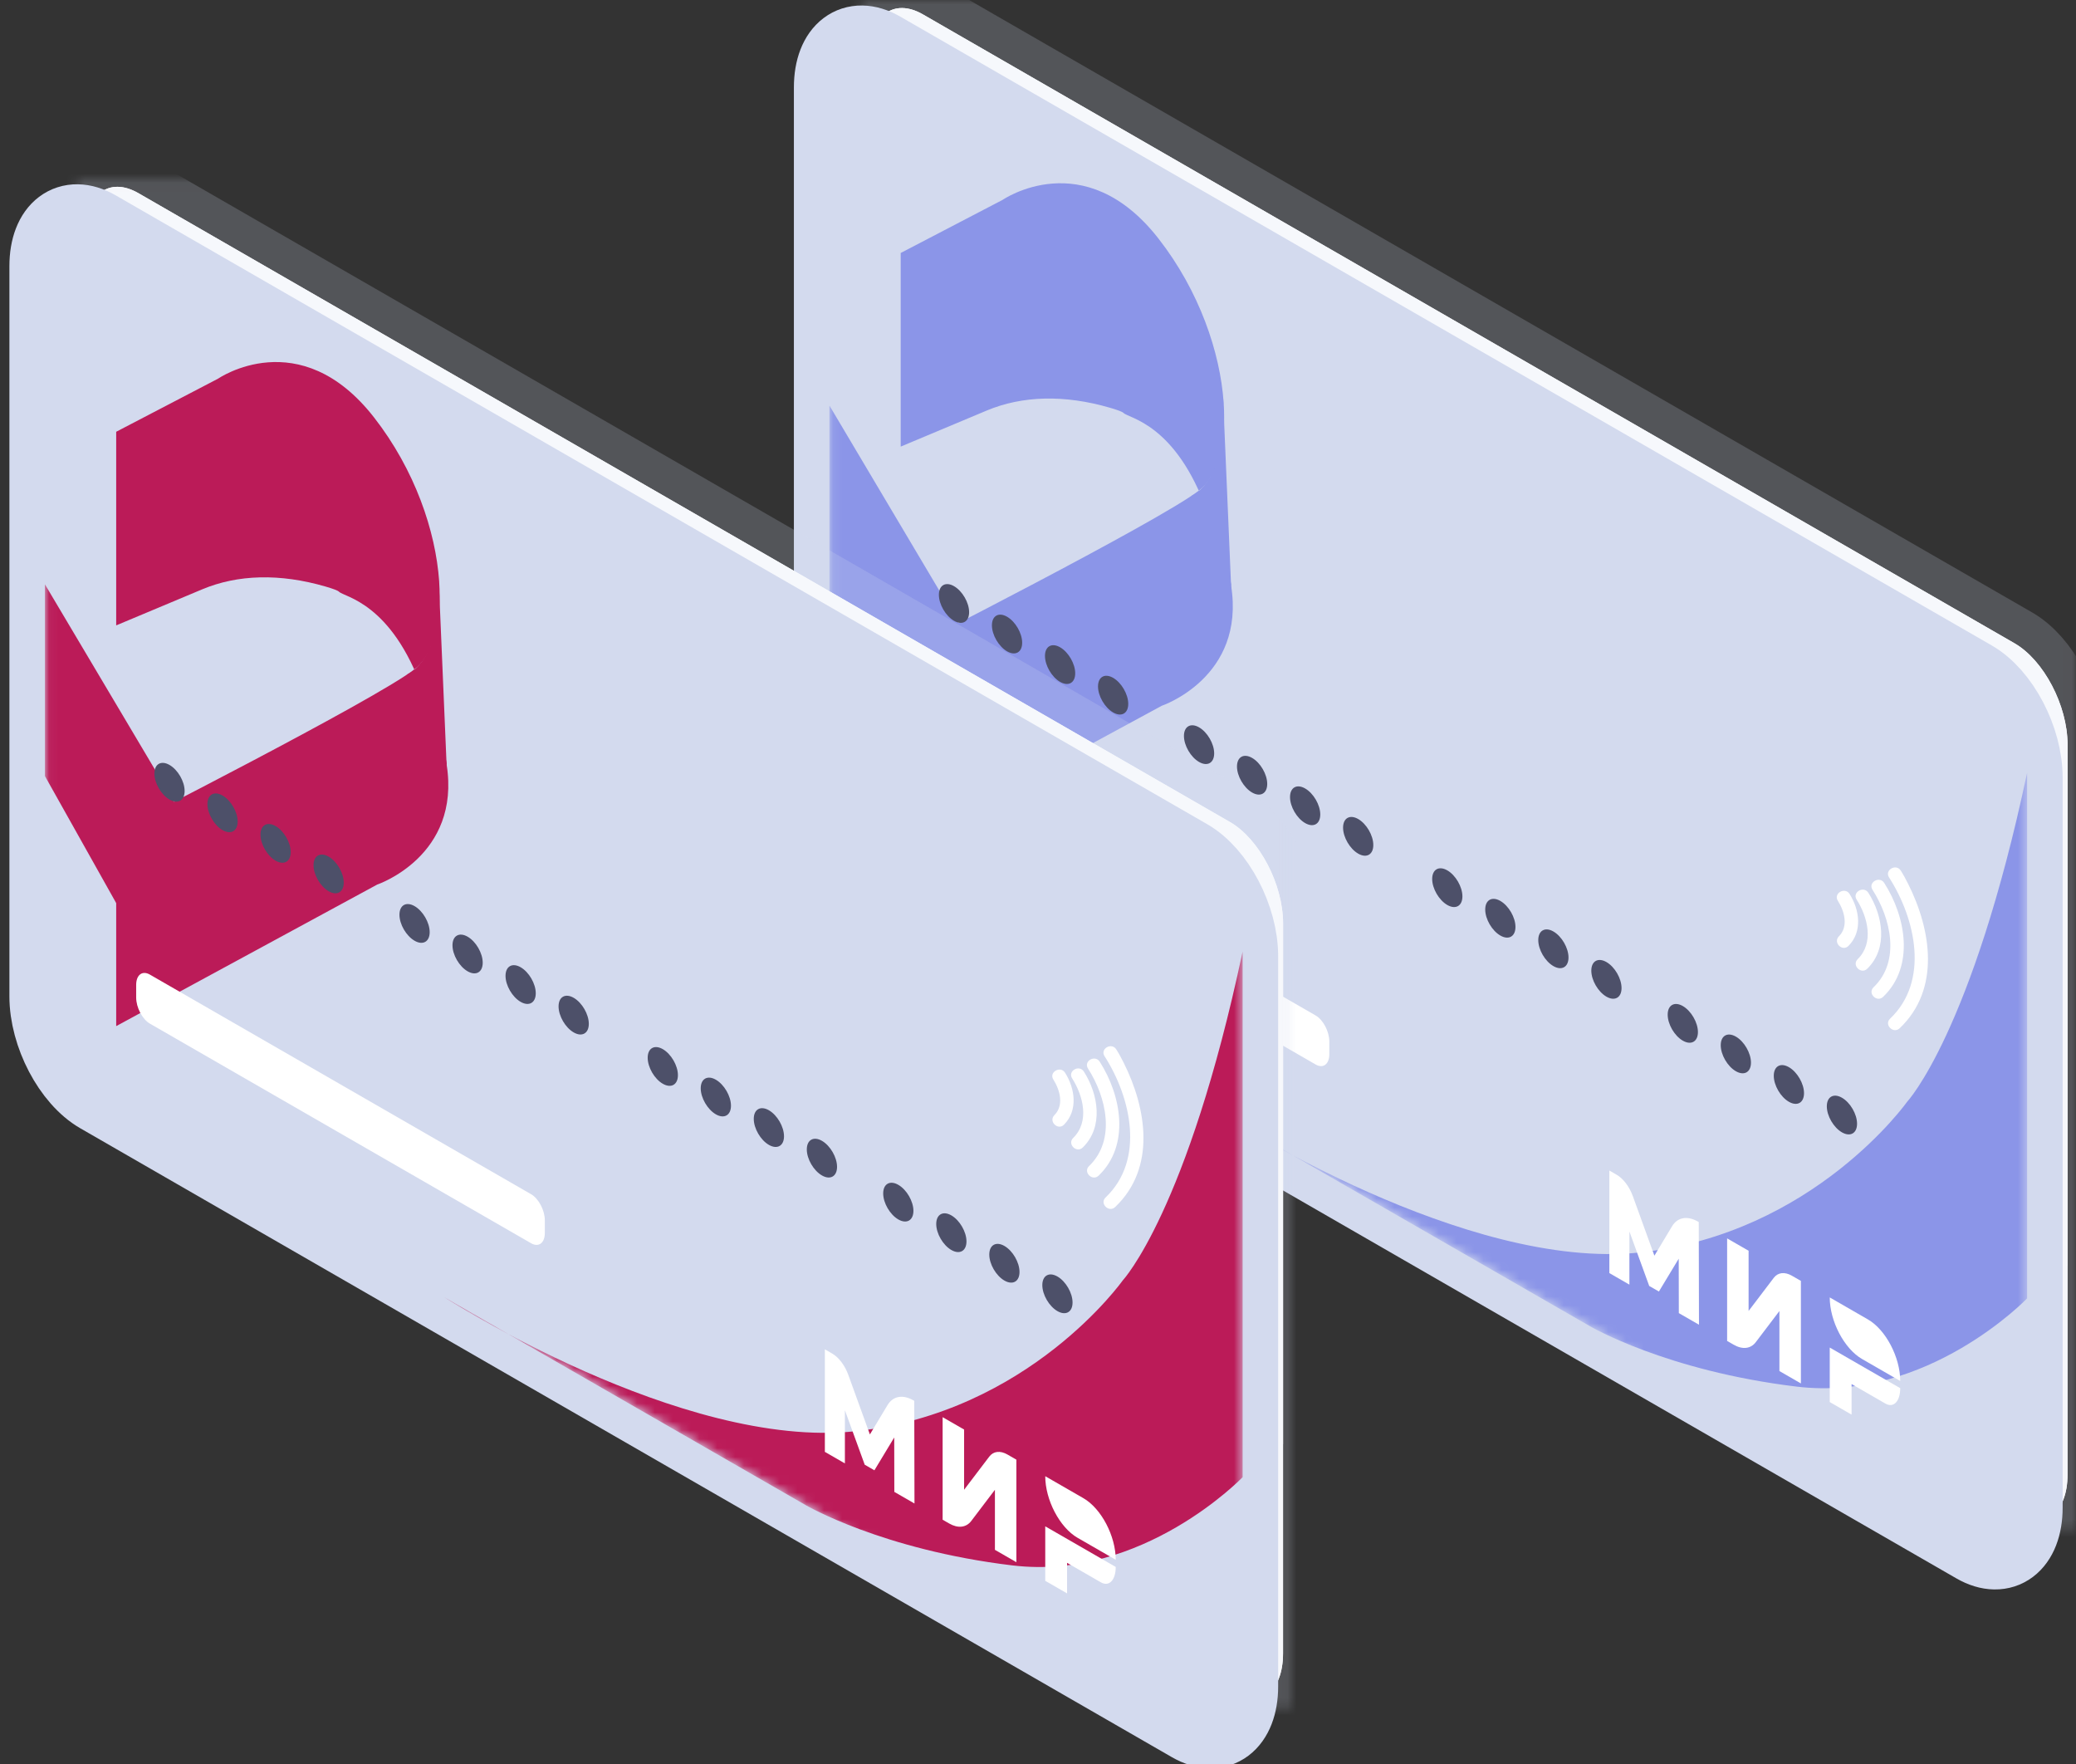 <svg width="233" height="198" viewBox="0 0 233 198" fill="none" xmlns="http://www.w3.org/2000/svg">
<rect x="0" y="0" width="233" height="198" fill="#333333" stroke="none"/>
<g clip-path="url(#clip0_15_81)">
<mask id="mask0_15_81" style="mask-type:luminance" maskUnits="userSpaceOnUse" x="-24" y="-41" width="284" height="284">
<path d="M259.148 -40.066H-23.814V242.259H259.148V-40.066Z" fill="white"/>
</mask>
<g mask="url(#mask0_15_81)">
<path d="M226.095 169.964L103.584 99.392C100.295 97.497 97.628 92.414 97.628 88.038V6.107C97.628 1.731 100.295 -0.28 103.584 1.615L226.095 72.187C229.384 74.082 232.05 79.165 232.05 83.541V165.472C232.05 169.848 229.384 171.859 226.095 169.964Z" fill="white"/>
<path d="M141.796 40.575L142.817 64.594L138.311 51.905C138.311 51.905 142.484 50.339 141.796 40.575Z" fill="white"/>
<path d="M97.628 41.807L115.033 71.112L108.127 82.035L97.628 63.324V41.807Z" fill="white"/>
<path d="M105.626 46.415V24.686L117.057 18.73C117.057 18.73 126.225 12.39 134.559 23.07C139.152 28.955 141.485 35.851 141.872 41.456C141.912 42.033 141.931 42.597 141.93 43.145C141.923 46.927 140.946 49.934 139.113 51.337C134.44 54.916 105.626 69.543 105.626 69.543V91.385L134.916 75.502C134.916 75.502 144.367 72.324 142.706 61.99C142.706 61.99 143.134 62.422 140.036 53.736C136.503 43.827 131.225 43.249 130.63 42.634C130.496 42.495 129.922 42.29 129.113 42.054C123.995 40.564 119.263 40.699 115.283 42.367L105.626 46.415Z" fill="white"/>
<path d="M142.426 121.799C142.426 121.799 169.063 138.958 188.589 136.847C208.116 134.736 218.599 119.918 218.599 119.918C218.599 119.918 225.859 112.167 232.051 83.016V142.002C232.051 142.002 220.856 153.662 206.211 151.905C191.566 150.149 183.012 145.139 183.012 145.139L142.426 121.799Z" fill="white"/>
<path d="M222.559 160.41L198.202 146.38C197.51 145.981 196.949 144.912 196.949 143.991C196.949 143.07 197.51 142.647 198.202 143.046L222.559 157.076C223.251 157.475 223.812 158.544 223.812 159.465C223.812 160.386 223.251 160.809 222.559 160.41Z" fill="white"/>
<path d="M119.26 68.425C119.26 69.498 118.5 69.93 117.563 69.39C116.626 68.851 115.866 67.543 115.866 66.471C115.866 65.398 116.626 64.966 117.563 65.505C118.5 66.045 119.26 67.352 119.26 68.425Z" fill="white"/>
<path d="M201.057 115.545C201.057 116.617 200.297 117.05 199.36 116.51C198.423 115.97 197.663 114.663 197.663 113.59C197.663 112.517 198.423 112.085 199.36 112.625C200.297 113.164 201.057 114.472 201.057 115.545Z" fill="white"/>
<path d="M113.306 64.996C113.306 66.069 112.547 66.501 111.61 65.961C110.673 65.421 109.913 64.114 109.913 63.041C109.913 61.968 110.673 61.536 111.61 62.076C112.547 62.616 113.306 63.923 113.306 64.996Z" fill="white"/>
<path d="M125.213 71.855C125.213 72.927 124.453 73.36 123.516 72.82C122.579 72.28 121.819 70.973 121.819 69.9C121.819 68.827 122.579 68.395 123.516 68.935C124.453 69.474 125.213 70.782 125.213 71.855Z" fill="white"/>
<path d="M131.166 75.284C131.166 76.357 130.406 76.789 129.469 76.249C128.532 75.709 127.773 74.402 127.773 73.329C127.773 72.256 128.532 71.824 129.469 72.364C130.406 72.904 131.166 74.211 131.166 75.284Z" fill="white"/>
<path d="M140.81 80.84C140.81 81.912 140.051 82.344 139.114 81.805C138.177 81.265 137.417 79.958 137.417 78.885C137.417 77.812 138.177 77.38 139.114 77.919C140.051 78.459 140.81 79.767 140.81 80.84Z" fill="white"/>
<path d="M146.763 84.269C146.763 85.342 146.004 85.774 145.067 85.234C144.13 84.694 143.37 83.387 143.37 82.314C143.37 81.241 144.13 80.809 145.067 81.349C146.004 81.889 146.763 83.196 146.763 84.269Z" fill="white"/>
<path d="M152.716 87.698C152.716 88.771 151.957 89.203 151.02 88.663C150.083 88.124 149.323 86.816 149.323 85.744C149.323 84.671 150.083 84.239 151.02 84.778C151.957 85.318 152.716 86.625 152.716 87.698Z" fill="white"/>
<path d="M158.67 91.127C158.67 92.2 157.91 92.633 156.973 92.093C156.036 91.553 155.276 90.246 155.276 89.173C155.276 88.1 156.036 87.668 156.973 88.208C157.91 88.747 158.67 90.055 158.67 91.127Z" fill="white"/>
<path d="M168.671 96.889C168.671 97.962 167.912 98.394 166.975 97.854C166.037 97.314 165.278 96.007 165.278 94.934C165.278 93.861 166.037 93.429 166.975 93.969C167.912 94.509 168.671 95.816 168.671 96.889Z" fill="white"/>
<path d="M174.625 100.318C174.625 101.391 173.865 101.823 172.928 101.283C171.991 100.744 171.231 99.436 171.231 98.364C171.231 97.291 171.991 96.859 172.928 97.398C173.865 97.938 174.625 99.245 174.625 100.318Z" fill="white"/>
<path d="M180.578 103.748C180.578 104.82 179.818 105.253 178.881 104.713C177.944 104.173 177.185 102.866 177.185 101.793C177.185 100.72 177.944 100.288 178.881 100.828C179.818 101.367 180.578 102.675 180.578 103.748Z" fill="white"/>
<path d="M186.531 107.177C186.531 108.25 185.771 108.682 184.834 108.142C183.897 107.602 183.138 106.295 183.138 105.222C183.138 104.149 183.897 103.717 184.834 104.257C185.771 104.797 186.531 106.104 186.531 107.177Z" fill="white"/>
<path d="M195.104 112.115C195.104 113.188 194.344 113.62 193.407 113.08C192.47 112.541 191.71 111.233 191.71 110.161C191.71 109.088 192.47 108.656 193.407 109.195C194.344 109.735 195.104 111.042 195.104 112.115Z" fill="white"/>
<path d="M207.01 118.974C207.01 120.047 206.25 120.479 205.313 119.939C204.376 119.399 203.616 118.092 203.616 117.019C203.616 115.946 204.376 115.514 205.313 116.054C206.25 116.594 207.01 117.901 207.01 118.974Z" fill="white"/>
<path d="M212.963 122.403C212.963 123.476 212.204 123.908 211.267 123.368C210.33 122.829 209.57 121.521 209.57 120.449C209.57 119.376 210.33 118.944 211.267 119.483C212.204 120.023 212.963 121.33 212.963 122.403Z" fill="white"/>
<path d="M224.407 146.346C224.407 151.505 220.754 153.583 216.248 150.987C211.741 148.391 208.088 142.105 208.088 136.945C208.088 131.786 211.741 129.708 216.248 132.304C220.754 134.9 224.407 141.186 224.407 146.346Z" fill="white"/>
<path d="M212.885 140.28C212.885 145.439 209.232 147.517 204.726 144.921C200.219 142.325 196.566 136.039 196.566 130.879C196.566 125.72 200.219 123.642 204.726 126.238C209.232 128.834 212.885 135.12 212.885 140.28Z" fill="white"/>
<g opacity="0.2">
<mask id="mask1_15_81" style="mask-type:luminance" maskUnits="userSpaceOnUse" x="208" y="131" width="5" height="15">
<path d="M212.884 131.863H208.088V145.353H212.884V131.863Z" fill="white"/>
</mask>
<g mask="url(#mask1_15_81)">
<path d="M210.237 131.863C208.903 132.757 208.088 134.505 208.088 136.941C208.088 139.667 209.109 142.708 210.736 145.353C212.07 144.459 212.885 142.711 212.885 140.275C212.885 137.549 211.864 134.508 210.237 131.863Z" fill="white"/>
</g>
</g>
<path d="M226.095 169.964L103.584 99.392C100.295 97.497 97.628 92.414 97.628 88.038V6.107C97.628 1.731 100.295 -0.28 103.584 1.615L226.095 72.187C229.384 74.082 232.05 79.165 232.05 83.541V165.472C232.05 169.848 229.384 171.859 226.095 169.964Z" fill="white"/>
<g opacity="0.2">
<mask id="mask2_15_81" style="mask-type:luminance" maskUnits="userSpaceOnUse" x="96" y="-1" width="137" height="173">
<path d="M232.991 -0.037H96.688V171.616H232.991V-0.037Z" fill="white"/>
</mask>
<g mask="url(#mask2_15_81)">
<path d="M226.095 169.964L103.584 99.392C100.295 97.497 97.629 92.414 97.629 88.038V6.107C97.629 1.731 100.295 -0.28 103.584 1.615L226.095 72.187C229.384 74.082 232.051 79.165 232.051 83.541V165.472C232.051 169.848 229.384 171.859 226.095 169.964Z" fill="#8B95E8"/>
<path d="M141.796 40.575L142.817 64.594L138.311 51.905C138.311 51.905 142.484 50.339 141.796 40.575Z" fill="#8B95E8"/>
<path d="M97.629 41.807L115.033 71.112L108.127 82.035L97.629 63.323V41.807Z" fill="#8B95E8"/>
<path d="M105.627 46.415V24.686L117.057 18.729C117.057 18.729 126.225 12.39 134.56 23.07C139.153 28.954 141.486 35.851 141.873 41.456C141.913 42.033 141.932 42.597 141.931 43.145C141.923 46.927 140.947 49.934 139.114 51.337C134.441 54.916 105.627 69.543 105.627 69.543V91.385L134.917 75.502C134.917 75.502 144.368 72.324 142.707 61.99C142.707 61.99 143.134 62.422 140.037 53.736C136.503 43.827 131.226 43.249 130.63 42.634C130.497 42.495 129.923 42.29 129.114 42.054C123.995 40.564 119.264 40.699 115.283 42.367L105.627 46.415Z" fill="#8B95E8"/>
<path d="M142.426 121.799C142.426 121.799 169.063 138.958 188.589 136.847C208.116 134.736 218.599 119.918 218.599 119.918C218.599 119.918 225.859 112.167 232.051 83.016V142.002C232.051 142.002 220.856 153.662 206.211 151.905C191.566 150.149 183.012 145.139 183.012 145.139L142.426 121.799Z" fill="#8B95E8"/>
<path d="M222.559 160.41L198.203 146.38C197.51 145.981 196.949 144.912 196.949 143.991C196.949 143.07 197.51 142.647 198.203 143.046L222.559 157.076C223.251 157.475 223.812 158.544 223.812 159.465C223.812 160.386 223.251 160.809 222.559 160.41Z" fill="#8B95E8"/>
<path d="M119.26 68.425C119.26 69.498 118.5 69.93 117.563 69.39C116.626 68.851 115.866 67.543 115.866 66.471C115.866 65.398 116.626 64.966 117.563 65.505C118.5 66.045 119.26 67.352 119.26 68.425Z" fill="#8B95E8"/>
<path d="M201.057 115.545C201.057 116.617 200.298 117.05 199.36 116.51C198.423 115.97 197.664 114.663 197.664 113.59C197.664 112.517 198.423 112.085 199.36 112.625C200.298 113.164 201.057 114.472 201.057 115.545Z" fill="#8B95E8"/>
<path d="M113.307 64.996C113.307 66.069 112.547 66.501 111.61 65.961C110.673 65.421 109.913 64.114 109.913 63.041C109.913 61.968 110.673 61.536 111.61 62.076C112.547 62.616 113.307 63.923 113.307 64.996Z" fill="#8B95E8"/>
<path d="M125.213 71.855C125.213 72.927 124.454 73.36 123.517 72.82C122.579 72.28 121.82 70.973 121.82 69.9C121.82 68.827 122.579 68.395 123.517 68.935C124.454 69.474 125.213 70.782 125.213 71.855Z" fill="#8B95E8"/>
<path d="M131.166 75.284C131.166 76.357 130.407 76.789 129.469 76.249C128.532 75.709 127.773 74.402 127.773 73.329C127.773 72.256 128.532 71.824 129.469 72.364C130.407 72.904 131.166 74.211 131.166 75.284Z" fill="#8B95E8"/>
<path d="M140.81 80.839C140.81 81.912 140.051 82.344 139.114 81.805C138.177 81.265 137.417 79.958 137.417 78.885C137.417 77.812 138.177 77.38 139.114 77.919C140.051 78.459 140.81 79.767 140.81 80.839Z" fill="#8B95E8"/>
<path d="M146.764 84.269C146.764 85.342 146.004 85.774 145.067 85.234C144.13 84.694 143.37 83.387 143.37 82.314C143.37 81.241 144.13 80.809 145.067 81.349C146.004 81.889 146.764 83.196 146.764 84.269Z" fill="#8B95E8"/>
<path d="M152.717 87.698C152.717 88.771 151.958 89.203 151.02 88.663C150.083 88.124 149.324 86.816 149.324 85.743C149.324 84.671 150.083 84.239 151.02 84.778C151.958 85.318 152.717 86.625 152.717 87.698Z" fill="#8B95E8"/>
<path d="M158.67 91.127C158.67 92.2 157.911 92.633 156.974 92.093C156.036 91.553 155.277 90.246 155.277 89.173C155.277 88.1 156.036 87.668 156.974 88.208C157.911 88.747 158.67 90.055 158.67 91.127Z" fill="#8B95E8"/>
<path d="M168.672 96.889C168.672 97.962 167.912 98.394 166.975 97.854C166.038 97.314 165.278 96.007 165.278 94.934C165.278 93.861 166.038 93.429 166.975 93.969C167.912 94.509 168.672 95.816 168.672 96.889Z" fill="#8B95E8"/>
<path d="M174.625 100.318C174.625 101.391 173.865 101.823 172.928 101.283C171.991 100.744 171.231 99.436 171.231 98.364C171.231 97.291 171.991 96.859 172.928 97.398C173.865 97.938 174.625 99.245 174.625 100.318Z" fill="#8B95E8"/>
<path d="M180.578 103.748C180.578 104.82 179.818 105.253 178.881 104.713C177.944 104.173 177.185 102.866 177.185 101.793C177.185 100.72 177.944 100.288 178.881 100.828C179.818 101.367 180.578 102.675 180.578 103.748Z" fill="#8B95E8"/>
<path d="M186.531 107.177C186.531 108.25 185.771 108.682 184.834 108.142C183.897 107.602 183.138 106.295 183.138 105.222C183.138 104.149 183.897 103.717 184.834 104.257C185.771 104.797 186.531 106.104 186.531 107.177Z" fill="#8B95E8"/>
<path d="M195.104 112.115C195.104 113.188 194.344 113.62 193.407 113.08C192.47 112.541 191.71 111.233 191.71 110.161C191.71 109.088 192.47 108.656 193.407 109.195C194.344 109.735 195.104 111.042 195.104 112.115Z" fill="#8B95E8"/>
<path d="M207.01 118.974C207.01 120.047 206.251 120.479 205.314 119.939C204.377 119.399 203.617 118.092 203.617 117.019C203.617 115.946 204.377 115.514 205.314 116.054C206.251 116.594 207.01 117.901 207.01 118.974Z" fill="#8B95E8"/>
<path d="M212.963 122.403C212.963 123.476 212.204 123.908 211.267 123.368C210.33 122.829 209.57 121.521 209.57 120.449C209.57 119.376 210.33 118.944 211.267 119.483C212.204 120.023 212.963 121.33 212.963 122.403Z" fill="#8B95E8"/>
<path d="M224.407 146.346C224.407 151.505 220.754 153.583 216.248 150.987C211.741 148.391 208.088 142.105 208.088 136.945C208.088 131.786 211.741 129.708 216.248 132.304C220.754 134.9 224.407 141.186 224.407 146.346Z" fill="#8B95E8"/>
<path d="M212.885 140.28C212.885 145.439 209.232 147.517 204.726 144.921C200.22 142.325 196.567 136.039 196.567 130.879C196.567 125.72 200.22 123.642 204.726 126.238C209.232 128.834 212.885 135.12 212.885 140.28Z" fill="#8B95E8"/>
<g opacity="0.2">
<mask id="mask3_15_81" style="mask-type:luminance" maskUnits="userSpaceOnUse" x="208" y="131" width="5" height="15">
<path d="M212.884 131.863H208.088V145.353H212.884V131.863Z" fill="white"/>
</mask>
<g mask="url(#mask3_15_81)">
<path d="M210.237 131.863C208.903 132.757 208.088 134.505 208.088 136.941C208.088 139.667 209.109 142.708 210.736 145.353C212.07 144.459 212.885 142.711 212.885 140.275C212.885 137.549 211.864 134.508 210.237 131.863Z" fill="#8B95E8"/>
</g>
</g>
<path d="M226.095 169.964L103.584 99.392C100.295 97.497 97.629 92.414 97.629 88.038V6.107C97.629 1.731 100.295 -0.28 103.584 1.615L226.095 72.187C229.384 74.082 232.051 79.165 232.051 83.541V165.472C232.051 169.848 229.384 171.859 226.095 169.964Z" fill="#8B95E8"/>
<path d="M226.095 169.964L103.584 99.392C100.295 97.497 97.629 92.414 97.629 88.038V6.107C97.629 1.731 100.295 -0.28 103.584 1.615L226.095 72.187C229.384 74.082 232.051 79.165 232.051 83.541V165.472C232.051 169.848 229.384 171.859 226.095 169.964Z" stroke="#D3DAEE" stroke-width="7.976" stroke-miterlimit="10"/>
</g>
</g>
<path d="M221.558 173.668L99.047 103.096C95.758 101.201 93.091 96.118 93.091 91.742V9.811C93.091 5.435 95.758 3.424 99.047 5.318L221.558 75.891C224.847 77.785 227.513 82.869 227.513 87.245V169.176C227.513 173.551 224.847 175.563 221.558 173.668Z" stroke="#D3DAEE" stroke-width="7.976" stroke-miterlimit="10"/>
<path d="M221.558 173.668L99.047 103.096C95.758 101.201 93.091 96.118 93.091 91.742V9.811C93.091 5.435 95.758 3.424 99.047 5.318L221.558 75.89C224.847 77.785 227.513 82.869 227.513 87.245V169.176C227.513 173.551 224.847 175.563 221.558 173.668Z" fill="#D3DAEE"/>
</g>
<mask id="mask4_15_81" style="mask-type:luminance" maskUnits="userSpaceOnUse" x="93" y="4" width="135" height="171">
<path d="M93.092 9.811V91.742C93.092 96.118 95.758 101.201 99.047 103.096L221.558 173.668C224.847 175.563 227.514 173.551 227.514 169.176V87.245C227.514 82.869 224.847 77.785 221.558 75.891L99.047 5.319C98.207 4.834 97.408 4.605 96.683 4.605C94.57 4.605 93.092 6.553 93.092 9.811Z" fill="white"/>
</mask>
<g mask="url(#mask4_15_81)">
<path d="M137.259 44.279L138.28 68.297L133.774 55.609C133.774 55.609 137.947 54.043 137.259 44.279Z" fill="#8B95E8"/>
<path d="M93.092 45.511L110.496 74.816L103.59 85.739L93.092 67.027V45.511Z" fill="#8B95E8"/>
<path d="M101.09 50.119V28.39L112.52 22.433C112.52 22.433 121.688 16.093 130.022 26.773C134.615 32.658 136.948 39.555 137.335 45.16C137.375 45.737 137.394 46.301 137.394 46.849C137.386 50.63 136.409 53.638 134.577 55.041C129.903 58.62 101.09 73.246 101.09 73.246V95.088L130.38 79.206C130.38 79.206 139.83 76.028 138.169 65.694C138.169 65.694 138.597 66.126 135.499 57.44C131.966 47.531 126.689 46.953 126.093 46.338C125.959 46.199 125.385 45.993 124.576 45.758C119.458 44.268 114.726 44.403 110.746 46.071L101.09 50.119Z" fill="#8B95E8"/>
<path d="M137.889 125.503C137.889 125.503 164.526 142.661 184.053 140.551C203.579 138.44 214.062 123.622 214.062 123.622C214.062 123.622 221.322 115.871 227.514 86.719V145.705C227.514 145.705 216.319 157.366 201.674 155.609C187.029 153.852 178.475 148.843 178.475 148.843L137.889 125.503Z" fill="#8B95E8"/>
<path d="M114.723 72.129C114.723 73.202 113.963 73.634 113.026 73.094C112.089 72.554 111.329 71.247 111.329 70.174C111.329 69.101 112.089 68.669 113.026 69.209C113.963 69.749 114.723 71.056 114.723 72.129Z" fill="#4D5069"/>
<path d="M196.52 119.248C196.52 120.321 195.761 120.753 194.824 120.213C193.886 119.674 193.127 118.366 193.127 117.294C193.127 116.221 193.886 115.789 194.824 116.328C195.761 116.868 196.52 118.175 196.52 119.248Z" fill="#4D5069"/>
<path d="M108.769 68.7C108.769 69.772 108.01 70.205 107.073 69.665C106.136 69.125 105.376 67.818 105.376 66.745C105.376 65.672 106.136 65.24 107.073 65.78C108.01 66.319 108.769 67.627 108.769 68.7Z" fill="#4D5069"/>
<path d="M120.676 75.558C120.676 76.631 119.917 77.063 118.98 76.523C118.043 75.984 117.283 74.677 117.283 73.604C117.283 72.531 118.043 72.099 118.98 72.638C119.917 73.178 120.676 74.485 120.676 75.558Z" fill="#4D5069"/>
<path d="M126.629 78.988C126.629 80.061 125.87 80.493 124.933 79.953C123.996 79.413 123.236 78.106 123.236 77.033C123.236 75.96 123.996 75.528 124.933 76.068C125.87 76.607 126.629 77.915 126.629 78.988Z" fill="#4D5069"/>
<path d="M136.273 84.543C136.273 85.616 135.514 86.048 134.577 85.508C133.64 84.969 132.88 83.661 132.88 82.588C132.88 81.516 133.64 81.084 134.577 81.623C135.514 82.163 136.273 83.47 136.273 84.543Z" fill="#4D5069"/>
<path d="M142.227 87.972C142.227 89.045 141.467 89.478 140.53 88.938C139.593 88.398 138.833 87.091 138.833 86.018C138.833 84.945 139.593 84.513 140.53 85.053C141.467 85.592 142.227 86.9 142.227 87.972Z" fill="#4D5069"/>
<path d="M148.18 91.402C148.18 92.475 147.42 92.907 146.483 92.367C145.546 91.827 144.786 90.52 144.786 89.447C144.786 88.374 145.546 87.942 146.483 88.482C147.42 89.022 148.18 90.329 148.18 91.402Z" fill="#4D5069"/>
<path d="M154.133 94.831C154.133 95.904 153.374 96.336 152.437 95.796C151.5 95.257 150.74 93.95 150.74 92.877C150.74 91.804 151.5 91.372 152.437 91.911C153.374 92.451 154.133 93.758 154.133 94.831Z" fill="#4D5069"/>
<path d="M164.134 100.593C164.134 101.665 163.375 102.098 162.438 101.558C161.501 101.018 160.741 99.711 160.741 98.638C160.741 97.565 161.501 97.133 162.438 97.673C163.375 98.212 164.134 99.52 164.134 100.593Z" fill="#4D5069"/>
<path d="M170.088 104.022C170.088 105.095 169.328 105.527 168.391 104.987C167.454 104.447 166.694 103.14 166.694 102.067C166.694 100.994 167.454 100.562 168.391 101.102C169.328 101.642 170.088 102.949 170.088 104.022Z" fill="#4D5069"/>
<path d="M176.041 107.451C176.041 108.524 175.282 108.956 174.345 108.416C173.408 107.877 172.648 106.569 172.648 105.497C172.648 104.424 173.408 103.992 174.345 104.531C175.282 105.071 176.041 106.378 176.041 107.451Z" fill="#4D5069"/>
<path d="M181.994 110.881C181.994 111.953 181.235 112.386 180.298 111.846C179.361 111.306 178.601 109.999 178.601 108.926C178.601 107.853 179.361 107.421 180.298 107.961C181.235 108.5 181.994 109.808 181.994 110.881Z" fill="#4D5069"/>
<path d="M190.567 115.819C190.567 116.892 189.807 117.324 188.87 116.784C187.933 116.244 187.173 114.937 187.173 113.864C187.173 112.791 187.933 112.359 188.87 112.899C189.807 113.439 190.567 114.746 190.567 115.819Z" fill="#4D5069"/>
<path d="M202.474 122.678C202.474 123.75 201.714 124.183 200.777 123.643C199.84 123.103 199.08 121.796 199.08 120.723C199.08 119.65 199.84 119.218 200.777 119.758C201.714 120.298 202.474 121.605 202.474 122.678Z" fill="#4D5069"/>
<path d="M208.427 126.107C208.427 127.18 207.667 127.612 206.73 127.072C205.793 126.532 205.033 125.225 205.033 124.152C205.033 123.08 205.793 122.647 206.73 123.187C207.667 123.727 208.427 125.034 208.427 126.107Z" fill="#4D5069"/>
<path d="M147.658 119.456L104.87 94.808C104.02 94.319 103.331 93.005 103.331 91.874V90.468C103.331 89.337 104.02 88.817 104.87 89.306L147.658 113.954C148.508 114.444 149.197 115.758 149.197 116.889V118.295C149.197 119.426 148.508 119.946 147.658 119.456Z" fill="white"/>
<path d="M206.271 101.085C207.018 102.26 207.487 103.977 206.39 105.074C205.698 105.767 206.774 106.842 207.466 106.148C209.059 104.553 208.71 102.09 207.585 100.319C207.063 99.495 205.745 100.256 206.271 101.085Z" fill="white"/>
<path d="M208.38 100.955C209.633 102.918 210.353 105.823 208.499 107.634C207.798 108.319 208.875 109.393 209.575 108.708C211.931 106.407 211.324 102.742 209.694 100.189C209.17 99.367 207.852 100.127 208.38 100.955Z" fill="white"/>
<path d="M210.16 99.848C212.215 103.056 213.336 107.857 210.279 110.792C209.572 111.471 210.649 112.544 211.355 111.866C214.916 108.447 213.904 102.875 211.474 99.081C210.949 98.26 209.631 99.021 210.16 99.848Z" fill="white"/>
<path d="M212.016 98.462C214.993 103.101 216.576 110.089 212.135 114.316C211.425 114.992 212.503 116.065 213.211 115.39C217.819 111.004 216.75 104.335 214.155 99.179C213.901 98.675 213.636 98.171 213.331 97.696C212.804 96.875 211.486 97.636 212.016 98.462Z" fill="white"/>
<path d="M188.424 147.358L188.411 141.252L186.187 144.935L185.1 144.309L182.876 138.195V144.162L180.627 142.866V131.36L181.449 131.833C182.189 132.26 182.876 133.168 183.261 134.231L185.681 140.912L187.665 137.611C188.273 136.6 189.376 136.4 190.567 137.086L190.66 137.139L190.685 148.66L188.424 147.358Z" fill="white"/>
<path d="M193.844 138.973L196.254 140.361V147.117L199.078 143.4C199.546 142.785 200.308 142.697 201.122 143.166L202.123 143.742V155.249L199.713 153.861V147.122L197.058 150.621C196.492 151.367 195.569 151.473 194.584 150.906L193.844 150.48V138.973Z" fill="white"/>
<path d="M213.272 154.977L208.987 152.508C206.985 151.355 205.362 148.261 205.362 145.598L209.647 148.067C211.649 149.22 213.272 152.314 213.272 154.977Z" fill="white"/>
<path d="M205.362 151.224V157.338L207.812 158.749V155.321L211.604 157.506C212.525 158.037 213.272 157.264 213.272 155.78L205.362 151.224Z" fill="white"/>
</g>
<mask id="mask5_15_81" style="mask-type:luminance" maskUnits="userSpaceOnUse" x="-24" y="-41" width="284" height="284">
<path d="M259.148 -40.066H-23.814V242.259H259.148V-40.066Z" fill="white"/>
</mask>
<g mask="url(#mask5_15_81)">
<path d="M138.047 190.027L15.536 119.455C12.247 117.56 9.58 112.476 9.58 108.101V26.17C9.58 21.794 12.247 19.782 15.536 21.677L138.047 92.249C141.336 94.144 144.003 99.228 144.003 103.603V185.535C144.003 189.91 141.336 191.922 138.047 190.027Z" fill="white"/>
<path d="M53.748 60.638L54.769 84.656L50.263 71.968C50.263 71.968 54.436 70.401 53.748 60.638Z" fill="white"/>
<path d="M9.58 61.87L26.985 91.174L20.079 102.098L9.58 83.386V61.87Z" fill="white"/>
<path d="M17.578 66.478V44.749L29.009 38.792C29.009 38.792 38.177 32.452 46.511 43.132C51.104 49.017 53.437 55.914 53.824 61.519C53.864 62.096 53.883 62.66 53.882 63.208C53.875 66.989 52.898 69.997 51.065 71.4C46.392 74.979 17.578 89.605 17.578 89.605V111.447L46.868 95.564C46.868 95.564 56.319 92.386 54.658 82.052C54.658 82.052 55.086 82.484 51.988 73.798C48.455 63.89 43.177 63.312 42.582 62.696C42.448 62.558 41.874 62.352 41.065 62.117C35.947 60.627 31.215 60.761 27.235 62.43L17.578 66.478Z" fill="white"/>
<path d="M54.378 141.862C54.378 141.862 81.015 159.02 100.541 156.909C120.068 154.799 130.551 139.981 130.551 139.981C130.551 139.981 137.811 132.23 144.003 103.078V162.064C144.003 162.064 132.808 173.724 118.163 171.968C103.518 170.211 94.964 165.202 94.964 165.202L54.378 141.862Z" fill="white"/>
<path d="M134.511 180.473L110.155 166.443C109.462 166.044 108.901 164.974 108.901 164.053C108.901 163.133 109.462 162.71 110.155 163.108L134.511 177.139C135.203 177.537 135.764 178.607 135.764 179.528C135.764 180.448 135.203 180.872 134.511 180.473Z" fill="white"/>
<path d="M31.212 88.488C31.212 89.561 30.452 89.993 29.515 89.453C28.578 88.913 27.818 87.606 27.818 86.533C27.818 85.46 28.578 85.028 29.515 85.568C30.452 86.108 31.212 87.415 31.212 88.488Z" fill="white"/>
<path d="M113.009 135.607C113.009 136.68 112.249 137.112 111.312 136.572C110.375 136.033 109.615 134.725 109.615 133.653C109.615 132.58 110.375 132.148 111.312 132.687C112.249 133.227 113.009 134.534 113.009 135.607Z" fill="white"/>
<path d="M25.258 85.058C25.258 86.131 24.499 86.564 23.562 86.023C22.625 85.484 21.865 84.177 21.865 83.104C21.865 82.031 22.625 81.599 23.562 82.138C24.499 82.678 25.258 83.986 25.258 85.058Z" fill="white"/>
<path d="M37.165 91.917C37.165 92.99 36.405 93.422 35.468 92.882C34.531 92.343 33.771 91.035 33.771 89.963C33.771 88.89 34.531 88.457 35.468 88.997C36.405 89.537 37.165 90.844 37.165 91.917Z" fill="white"/>
<path d="M43.118 95.347C43.118 96.419 42.358 96.852 41.421 96.312C40.484 95.772 39.725 94.465 39.725 93.392C39.725 92.319 40.484 91.887 41.421 92.427C42.358 92.966 43.118 94.274 43.118 95.347Z" fill="white"/>
<path d="M52.762 100.902C52.762 101.975 52.003 102.407 51.066 101.867C50.129 101.327 49.369 100.02 49.369 98.947C49.369 97.875 50.129 97.442 51.066 97.982C52.003 98.522 52.762 99.829 52.762 100.902Z" fill="white"/>
<path d="M58.715 104.331C58.715 105.404 57.956 105.836 57.019 105.297C56.082 104.757 55.322 103.45 55.322 102.377C55.322 101.304 56.082 100.872 57.019 101.411C57.956 101.951 58.715 103.259 58.715 104.331Z" fill="white"/>
<path d="M64.668 107.761C64.668 108.834 63.909 109.266 62.972 108.726C62.035 108.186 61.275 106.879 61.275 105.806C61.275 104.733 62.035 104.301 62.972 104.841C63.909 105.381 64.668 106.688 64.668 107.761Z" fill="white"/>
<path d="M70.622 111.19C70.622 112.263 69.862 112.695 68.925 112.155C67.988 111.616 67.228 110.308 67.228 109.236C67.228 108.163 67.988 107.73 68.925 108.27C69.862 108.81 70.622 110.117 70.622 111.19Z" fill="white"/>
<path d="M80.623 116.951C80.623 118.024 79.864 118.456 78.927 117.917C77.99 117.377 77.23 116.07 77.23 114.997C77.23 113.924 77.99 113.492 78.927 114.031C79.864 114.571 80.623 115.879 80.623 116.951Z" fill="white"/>
<path d="M86.577 120.381C86.577 121.454 85.817 121.886 84.88 121.346C83.943 120.806 83.183 119.499 83.183 118.426C83.183 117.353 83.943 116.921 84.88 117.461C85.817 118.001 86.577 119.308 86.577 120.381Z" fill="white"/>
<path d="M92.53 123.81C92.53 124.883 91.77 125.315 90.833 124.775C89.896 124.236 89.137 122.928 89.137 121.856C89.137 120.783 89.896 120.351 90.833 120.89C91.77 121.43 92.53 122.737 92.53 123.81Z" fill="white"/>
<path d="M98.483 127.24C98.483 128.312 97.724 128.745 96.786 128.205C95.849 127.665 95.09 126.358 95.09 125.285C95.09 124.212 95.849 123.78 96.786 124.32C97.724 124.86 98.483 126.167 98.483 127.24Z" fill="white"/>
<path d="M107.056 132.178C107.056 133.251 106.296 133.683 105.359 133.143C104.422 132.603 103.662 131.296 103.662 130.223C103.662 129.15 104.422 128.718 105.359 129.258C106.296 129.798 107.056 131.105 107.056 132.178Z" fill="white"/>
<path d="M118.962 139.036C118.962 140.109 118.202 140.542 117.265 140.002C116.328 139.462 115.568 138.155 115.568 137.082C115.568 136.009 116.328 135.577 117.265 136.117C118.202 136.656 118.962 137.964 118.962 139.036Z" fill="white"/>
<path d="M124.915 142.466C124.915 143.539 124.156 143.971 123.219 143.431C122.282 142.891 121.522 141.584 121.522 140.511C121.522 139.438 122.282 139.006 123.219 139.546C124.156 140.086 124.915 141.393 124.915 142.466Z" fill="white"/>
<path d="M136.359 166.408C136.359 171.567 132.706 173.645 128.2 171.05C123.694 168.454 120.04 162.167 120.04 157.008C120.04 151.849 123.694 149.771 128.2 152.366C132.706 154.962 136.359 161.249 136.359 166.408Z" fill="white"/>
<path d="M124.837 160.342C124.837 165.501 121.184 167.579 116.678 164.984C112.171 162.388 108.518 156.101 108.518 150.942C108.518 145.783 112.171 143.705 116.678 146.301C121.184 148.896 124.837 155.183 124.837 160.342Z" fill="white"/>
<g opacity="0.2">
<mask id="mask6_15_81" style="mask-type:luminance" maskUnits="userSpaceOnUse" x="120" y="151" width="5" height="15">
<path d="M124.837 151.925H120.04V165.416H124.837V151.925Z" fill="white"/>
</mask>
<g mask="url(#mask6_15_81)">
<path d="M122.189 151.925C120.855 152.82 120.04 154.568 120.04 157.003C120.04 159.73 121.061 162.771 122.688 165.416C124.022 164.521 124.837 162.773 124.837 160.338C124.837 157.611 123.816 154.571 122.189 151.925Z" fill="white"/>
</g>
</g>
<path d="M138.047 190.027L15.536 119.455C12.247 117.56 9.58 112.476 9.58 108.101V26.17C9.58 21.794 12.247 19.782 15.536 21.677L138.047 92.249C141.336 94.144 144.003 99.228 144.003 103.603V185.535C144.003 189.91 141.336 191.922 138.047 190.027Z" fill="white"/>
<g opacity="0.2">
<mask id="mask7_15_81" style="mask-type:luminance" maskUnits="userSpaceOnUse" x="8" y="20" width="137" height="172">
<path d="M144.943 20.026H8.64V191.678H144.943V20.026Z" fill="white"/>
</mask>
<g mask="url(#mask7_15_81)">
<path d="M138.047 190.027L15.536 119.455C12.247 117.56 9.581 112.476 9.581 108.101V26.17C9.581 21.794 12.247 19.782 15.536 21.677L138.047 92.249C141.336 94.144 144.003 99.228 144.003 103.604V185.535C144.003 189.91 141.336 191.922 138.047 190.027Z" fill="#8B95E8"/>
<path d="M53.748 60.638L54.769 84.656L50.263 71.968C50.263 71.968 54.436 70.401 53.748 60.638Z" fill="#8B95E8"/>
<path d="M9.581 61.87L26.985 91.174L20.079 102.098L9.581 83.386V61.87Z" fill="#8B95E8"/>
<path d="M17.579 66.478V44.749L29.009 38.792C29.009 38.792 38.177 32.452 46.512 43.132C51.105 49.017 53.438 55.914 53.825 61.519C53.865 62.096 53.884 62.66 53.883 63.208C53.875 66.989 52.899 69.997 51.066 71.4C46.393 74.979 17.579 89.605 17.579 89.605V111.447L46.869 95.564C46.869 95.564 56.32 92.386 54.659 82.052C54.659 82.052 55.086 82.484 51.989 73.798C48.455 63.89 43.178 63.312 42.583 62.697C42.449 62.558 41.875 62.352 41.066 62.117C35.947 60.627 31.216 60.761 27.235 62.43L17.579 66.478Z" fill="#8B95E8"/>
<path d="M54.378 141.862C54.378 141.862 81.015 159.02 100.541 156.909C120.068 154.799 130.551 139.981 130.551 139.981C130.551 139.981 137.811 132.23 144.003 103.078V162.064C144.003 162.064 132.808 173.724 118.163 171.968C103.518 170.211 94.964 165.202 94.964 165.202L54.378 141.862Z" fill="#8B95E8"/>
<path d="M134.511 180.473L110.155 166.443C109.463 166.044 108.902 164.974 108.902 164.053C108.902 163.133 109.463 162.71 110.155 163.108L134.511 177.139C135.203 177.537 135.764 178.607 135.764 179.528C135.764 180.448 135.203 180.872 134.511 180.473Z" fill="#8B95E8"/>
<path d="M31.212 88.488C31.212 89.561 30.452 89.993 29.515 89.453C28.578 88.913 27.818 87.606 27.818 86.533C27.818 85.46 28.578 85.028 29.515 85.568C30.452 86.108 31.212 87.415 31.212 88.488Z" fill="#8B95E8"/>
<path d="M113.009 135.607C113.009 136.68 112.25 137.112 111.313 136.572C110.375 136.033 109.616 134.725 109.616 133.653C109.616 132.58 110.375 132.148 111.313 132.687C112.25 133.227 113.009 134.534 113.009 135.607Z" fill="#8B95E8"/>
<path d="M25.259 85.058C25.259 86.131 24.499 86.564 23.562 86.023C22.625 85.484 21.865 84.177 21.865 83.104C21.865 82.031 22.625 81.599 23.562 82.138C24.499 82.678 25.259 83.986 25.259 85.058Z" fill="#8B95E8"/>
<path d="M37.165 91.917C37.165 92.99 36.406 93.422 35.468 92.882C34.531 92.343 33.772 91.035 33.772 89.963C33.772 88.89 34.531 88.457 35.468 88.997C36.406 89.537 37.165 90.844 37.165 91.917Z" fill="#8B95E8"/>
<path d="M43.118 95.347C43.118 96.419 42.359 96.852 41.422 96.312C40.484 95.772 39.725 94.465 39.725 93.392C39.725 92.319 40.484 91.887 41.422 92.427C42.359 92.966 43.118 94.274 43.118 95.347Z" fill="#8B95E8"/>
<path d="M52.762 100.902C52.762 101.975 52.003 102.407 51.066 101.867C50.129 101.327 49.369 100.02 49.369 98.947C49.369 97.875 50.129 97.442 51.066 97.982C52.003 98.522 52.762 99.829 52.762 100.902Z" fill="#8B95E8"/>
<path d="M58.716 104.331C58.716 105.404 57.956 105.836 57.019 105.297C56.082 104.757 55.322 103.45 55.322 102.377C55.322 101.304 56.082 100.872 57.019 101.411C57.956 101.951 58.716 103.259 58.716 104.331Z" fill="#8B95E8"/>
<path d="M64.669 107.761C64.669 108.834 63.91 109.266 62.972 108.726C62.035 108.186 61.276 106.879 61.276 105.806C61.276 104.733 62.035 104.301 62.972 104.841C63.91 105.381 64.669 106.688 64.669 107.761Z" fill="#8B95E8"/>
<path d="M70.622 111.19C70.622 112.263 69.862 112.695 68.925 112.155C67.988 111.616 67.229 110.308 67.229 109.236C67.229 108.163 67.988 107.73 68.925 108.27C69.862 108.81 70.622 110.117 70.622 111.19Z" fill="#8B95E8"/>
<path d="M80.624 116.951C80.624 118.024 79.864 118.456 78.927 117.917C77.99 117.377 77.23 116.07 77.23 114.997C77.23 113.924 77.99 113.492 78.927 114.032C79.864 114.571 80.624 115.879 80.624 116.951Z" fill="#8B95E8"/>
<path d="M86.577 120.381C86.577 121.454 85.817 121.886 84.88 121.346C83.943 120.806 83.183 119.499 83.183 118.426C83.183 117.353 83.943 116.921 84.88 117.461C85.817 118.001 86.577 119.308 86.577 120.381Z" fill="#8B95E8"/>
<path d="M92.53 123.81C92.53 124.883 91.77 125.315 90.834 124.775C89.896 124.236 89.137 122.928 89.137 121.856C89.137 120.783 89.896 120.351 90.834 120.89C91.77 121.43 92.53 122.737 92.53 123.81Z" fill="#8B95E8"/>
<path d="M98.483 127.24C98.483 128.312 97.724 128.745 96.787 128.205C95.849 127.665 95.09 126.358 95.09 125.285C95.09 124.212 95.849 123.78 96.787 124.32C97.724 124.86 98.483 126.167 98.483 127.24Z" fill="#8B95E8"/>
<path d="M107.056 132.178C107.056 133.251 106.297 133.683 105.36 133.143C104.422 132.603 103.663 131.296 103.663 130.223C103.663 129.15 104.422 128.718 105.36 129.258C106.297 129.798 107.056 131.105 107.056 132.178Z" fill="#8B95E8"/>
<path d="M118.962 139.037C118.962 140.109 118.203 140.542 117.266 140.002C116.329 139.462 115.569 138.155 115.569 137.082C115.569 136.009 116.329 135.577 117.266 136.117C118.203 136.656 118.962 137.964 118.962 139.037Z" fill="#8B95E8"/>
<path d="M124.915 142.466C124.915 143.539 124.156 143.971 123.219 143.431C122.282 142.891 121.522 141.584 121.522 140.511C121.522 139.438 122.282 139.006 123.219 139.546C124.156 140.086 124.915 141.393 124.915 142.466Z" fill="#8B95E8"/>
<path d="M136.359 166.408C136.359 171.567 132.706 173.645 128.2 171.05C123.694 168.454 120.04 162.167 120.04 157.008C120.04 151.849 123.694 149.771 128.2 152.366C132.706 154.962 136.359 161.249 136.359 166.408Z" fill="#8B95E8"/>
<path d="M124.837 160.342C124.837 165.501 121.184 167.579 116.678 164.984C112.172 162.388 108.519 156.101 108.519 150.942C108.519 145.783 112.172 143.705 116.678 146.301C121.184 148.896 124.837 155.183 124.837 160.342Z" fill="#8B95E8"/>
<g opacity="0.2">
<mask id="mask8_15_81" style="mask-type:luminance" maskUnits="userSpaceOnUse" x="120" y="151" width="5" height="15">
<path d="M124.837 151.925H120.04V165.416H124.837V151.925Z" fill="white"/>
</mask>
<g mask="url(#mask8_15_81)">
<path d="M122.189 151.925C120.855 152.82 120.04 154.568 120.04 157.003C120.04 159.73 121.061 162.771 122.688 165.416C124.022 164.521 124.837 162.773 124.837 160.338C124.837 157.611 123.816 154.571 122.189 151.925Z" fill="#8B95E8"/>
</g>
</g>
<path d="M138.047 190.027L15.536 119.455C12.247 117.56 9.581 112.476 9.581 108.101V26.17C9.581 21.794 12.247 19.782 15.536 21.677L138.047 92.249C141.336 94.144 144.003 99.228 144.003 103.604V185.535C144.003 189.91 141.336 191.922 138.047 190.027Z" fill="#8B95E8"/>
<path d="M138.047 190.027L15.536 119.455C12.247 117.56 9.581 112.476 9.581 108.101V26.17C9.581 21.794 12.247 19.782 15.536 21.677L138.047 92.249C141.336 94.144 144.003 99.228 144.003 103.603V185.535C144.003 189.91 141.336 191.922 138.047 190.027Z" stroke="#D3DAEE" stroke-width="7.976" stroke-miterlimit="10"/>
</g>
</g>
<path d="M133.51 193.731L10.999 123.158C7.71 121.264 5.043 116.18 5.043 111.804V29.873C5.043 25.497 7.71 23.486 10.999 25.381L133.51 95.953C136.799 97.848 139.466 102.931 139.466 107.307V189.238C139.466 193.614 136.799 195.625 133.51 193.731Z" stroke="#D3DAEE" stroke-width="7.976" stroke-miterlimit="10"/>
<path d="M133.51 193.731L10.999 123.158C7.71 121.264 5.043 116.18 5.043 111.804V29.873C5.043 25.497 7.71 23.486 10.999 25.381L133.51 95.953C136.799 97.848 139.466 102.931 139.466 107.307V189.238C139.466 193.614 136.799 195.625 133.51 193.731Z" fill="#D3DAEE"/>
</g>
<mask id="mask9_15_81" style="mask-type:luminance" maskUnits="userSpaceOnUse" x="5" y="24" width="135" height="171">
<path d="M5.043 29.873V111.805C5.043 116.18 7.71 121.263 10.999 123.158L133.51 193.73C136.799 195.625 139.466 193.614 139.466 189.238V107.307C139.466 102.931 136.799 97.848 133.51 95.953L10.999 25.381C10.159 24.897 9.36 24.668 8.635 24.668C6.522 24.668 5.043 26.615 5.043 29.873Z" fill="white"/>
</mask>
<g mask="url(#mask9_15_81)">
<path d="M49.211 64.342L50.232 88.36L45.726 75.672C45.726 75.672 49.899 74.105 49.211 64.342Z" fill="#BB1B58"/>
<path d="M5.043 65.574L22.448 94.878L15.542 105.802L5.043 87.09V65.574Z" fill="#BB1B58"/>
<path d="M13.041 70.181V48.453L24.472 42.496C24.472 42.496 33.64 36.156 41.974 46.836C46.567 52.721 48.9 59.617 49.287 65.222C49.327 65.8 49.346 66.364 49.345 66.911C49.338 70.693 48.361 73.701 46.528 75.104C41.855 78.683 13.041 93.309 13.041 93.309V115.151L42.331 99.268C42.331 99.268 51.782 96.09 50.121 85.756C50.121 85.756 50.548 86.188 47.451 77.502C43.917 67.594 38.64 67.016 38.045 66.4C37.911 66.262 37.337 66.056 36.528 65.82C31.41 64.331 26.678 64.465 22.698 66.134L13.041 70.181Z" fill="#BB1B58"/>
<path d="M49.841 145.565C49.841 145.565 76.478 162.724 96.004 160.613C115.531 158.502 126.014 143.684 126.014 143.684C126.014 143.684 133.274 135.934 139.466 106.782V165.768C139.466 165.768 128.271 177.428 113.626 175.671C98.981 173.915 90.427 168.905 90.427 168.905L49.841 145.565Z" fill="#BB1B58"/>
<path d="M26.674 92.192C26.674 93.264 25.915 93.697 24.978 93.157C24.041 92.617 23.281 91.31 23.281 90.237C23.281 89.164 24.041 88.732 24.978 89.272C25.915 89.811 26.674 91.119 26.674 92.192Z" fill="#4D5069"/>
<path d="M108.472 139.311C108.472 140.384 107.712 140.816 106.775 140.276C105.838 139.736 105.078 138.429 105.078 137.356C105.078 136.283 105.838 135.851 106.775 136.391C107.712 136.931 108.472 138.238 108.472 139.311Z" fill="#4D5069"/>
<path d="M20.721 88.762C20.721 89.835 19.962 90.267 19.024 89.727C18.087 89.188 17.328 87.88 17.328 86.808C17.328 85.735 18.087 85.302 19.024 85.842C19.962 86.382 20.721 87.689 20.721 88.762Z" fill="#4D5069"/>
<path d="M32.628 95.621C32.628 96.694 31.868 97.126 30.931 96.586C29.994 96.046 29.235 94.739 29.235 93.666C29.235 92.593 29.994 92.161 30.931 92.701C31.868 93.241 32.628 94.548 32.628 95.621Z" fill="#4D5069"/>
<path d="M38.581 99.05C38.581 100.123 37.821 100.555 36.884 100.015C35.947 99.476 35.188 98.168 35.188 97.096C35.188 96.023 35.947 95.591 36.884 96.13C37.821 96.67 38.581 97.977 38.581 99.05Z" fill="#4D5069"/>
<path d="M48.225 104.606C48.225 105.679 47.466 106.111 46.529 105.571C45.592 105.031 44.832 103.724 44.832 102.651C44.832 101.578 45.592 101.146 46.529 101.686C47.466 102.226 48.225 103.533 48.225 104.606Z" fill="#4D5069"/>
<path d="M54.178 108.035C54.178 109.108 53.419 109.54 52.482 109C51.545 108.461 50.785 107.153 50.785 106.081C50.785 105.008 51.545 104.575 52.482 105.115C53.419 105.655 54.178 106.962 54.178 108.035Z" fill="#4D5069"/>
<path d="M60.131 111.464C60.131 112.537 59.372 112.97 58.435 112.43C57.498 111.89 56.738 110.583 56.738 109.51C56.738 108.437 57.498 108.005 58.435 108.545C59.372 109.085 60.131 110.392 60.131 111.464Z" fill="#4D5069"/>
<path d="M66.085 114.894C66.085 115.967 65.325 116.399 64.388 115.859C63.451 115.319 62.691 114.012 62.691 112.939C62.691 111.866 63.451 111.434 64.388 111.974C65.325 112.514 66.085 113.821 66.085 114.894Z" fill="#4D5069"/>
<path d="M76.086 120.655C76.086 121.728 75.326 122.16 74.389 121.62C73.452 121.081 72.693 119.773 72.693 118.701C72.693 117.628 73.452 117.196 74.389 117.735C75.326 118.275 76.086 119.582 76.086 120.655Z" fill="#4D5069"/>
<path d="M82.04 124.085C82.04 125.157 81.28 125.59 80.343 125.05C79.406 124.51 78.646 123.203 78.646 122.13C78.646 121.057 79.406 120.625 80.343 121.165C81.28 121.705 82.04 123.012 82.04 124.085Z" fill="#4D5069"/>
<path d="M87.993 127.514C87.993 128.587 87.233 129.019 86.296 128.479C85.359 127.939 84.599 126.632 84.599 125.559C84.599 124.486 85.359 124.054 86.296 124.594C87.233 125.134 87.993 126.441 87.993 127.514Z" fill="#4D5069"/>
<path d="M93.946 130.943C93.946 132.016 93.186 132.448 92.249 131.908C91.312 131.369 90.552 130.061 90.552 128.989C90.552 127.916 91.312 127.484 92.249 128.023C93.186 128.563 93.946 129.87 93.946 130.943Z" fill="#4D5069"/>
<path d="M102.518 135.881C102.518 136.954 101.759 137.387 100.822 136.847C99.885 136.307 99.125 135 99.125 133.927C99.125 132.854 99.885 132.422 100.822 132.962C101.759 133.501 102.518 134.809 102.518 135.881Z" fill="#4D5069"/>
<path d="M114.425 142.74C114.425 143.813 113.666 144.245 112.729 143.705C111.792 143.166 111.032 141.858 111.032 140.786C111.032 139.713 111.792 139.281 112.729 139.82C113.666 140.36 114.425 141.667 114.425 142.74Z" fill="#4D5069"/>
<path d="M120.378 146.17C120.378 147.242 119.619 147.675 118.682 147.135C117.745 146.595 116.985 145.288 116.985 144.215C116.985 143.142 117.745 142.71 118.682 143.25C119.619 143.79 120.378 145.097 120.378 146.17Z" fill="#4D5069"/>
<path d="M59.609 139.519L16.822 114.871C15.972 114.381 15.283 113.067 15.283 111.936V110.53C15.283 109.399 15.972 108.879 16.822 109.369L59.609 134.017C60.46 134.506 61.149 135.82 61.149 136.951V138.358C61.149 139.489 60.459 140.008 59.609 139.519Z" fill="white"/>
<path d="M118.223 121.148C118.969 122.323 119.438 124.039 118.342 125.137C117.65 125.83 118.725 126.904 119.418 126.211C121.011 124.616 120.662 122.153 119.537 120.381C119.014 119.558 117.697 120.319 118.223 121.148Z" fill="white"/>
<path d="M120.332 121.017C121.585 122.981 122.304 125.886 120.451 127.697C119.75 128.382 120.826 129.455 121.527 128.77C123.882 126.469 123.276 122.805 121.646 120.251C121.121 119.429 119.804 120.19 120.332 121.017Z" fill="white"/>
<path d="M122.112 119.91C124.167 123.119 125.287 127.92 122.231 130.855C121.524 131.534 122.601 132.607 123.307 131.928C126.867 128.51 125.856 122.937 123.426 119.144C122.9 118.323 121.582 119.084 122.112 119.91Z" fill="white"/>
<path d="M123.968 118.525C126.945 123.164 128.528 130.152 124.087 134.379C123.377 135.055 124.454 136.127 125.163 135.452C129.771 131.067 128.701 124.397 126.107 119.242C125.853 118.738 125.587 118.234 125.282 117.758C124.756 116.938 123.438 117.699 123.968 118.525Z" fill="white"/>
<path d="M100.375 167.42L100.363 161.315L98.139 164.998L97.052 164.371L94.827 158.257V164.224L92.578 162.929V151.422L93.401 151.896C94.141 152.322 94.828 153.231 95.212 154.294L97.632 160.974L99.616 157.674C100.225 156.662 101.328 156.462 102.519 157.149L102.612 157.202L102.637 168.723L100.375 167.42Z" fill="white"/>
<path d="M105.796 159.036L108.206 160.424V167.18L111.03 163.463C111.498 162.847 112.26 162.76 113.073 163.228L114.074 163.805V175.311L111.665 173.923V167.184L109.009 170.684C108.443 171.43 107.52 171.536 106.535 170.968L105.796 170.542V159.036Z" fill="white"/>
<path d="M125.224 175.039L120.938 172.571C118.936 171.418 117.314 168.324 117.314 165.661L121.599 168.129C123.601 169.282 125.224 172.376 125.224 175.039Z" fill="white"/>
<path d="M117.313 171.286V177.4L119.763 178.811V175.384L123.556 177.569C124.477 178.1 125.224 177.327 125.224 175.843L117.313 171.286Z" fill="white"/>
</g>
</g>
<defs>
<clipPath id="clip0_15_81">
<rect width="233" height="198" fill="white"/>
</clipPath>
</defs>
</svg>
